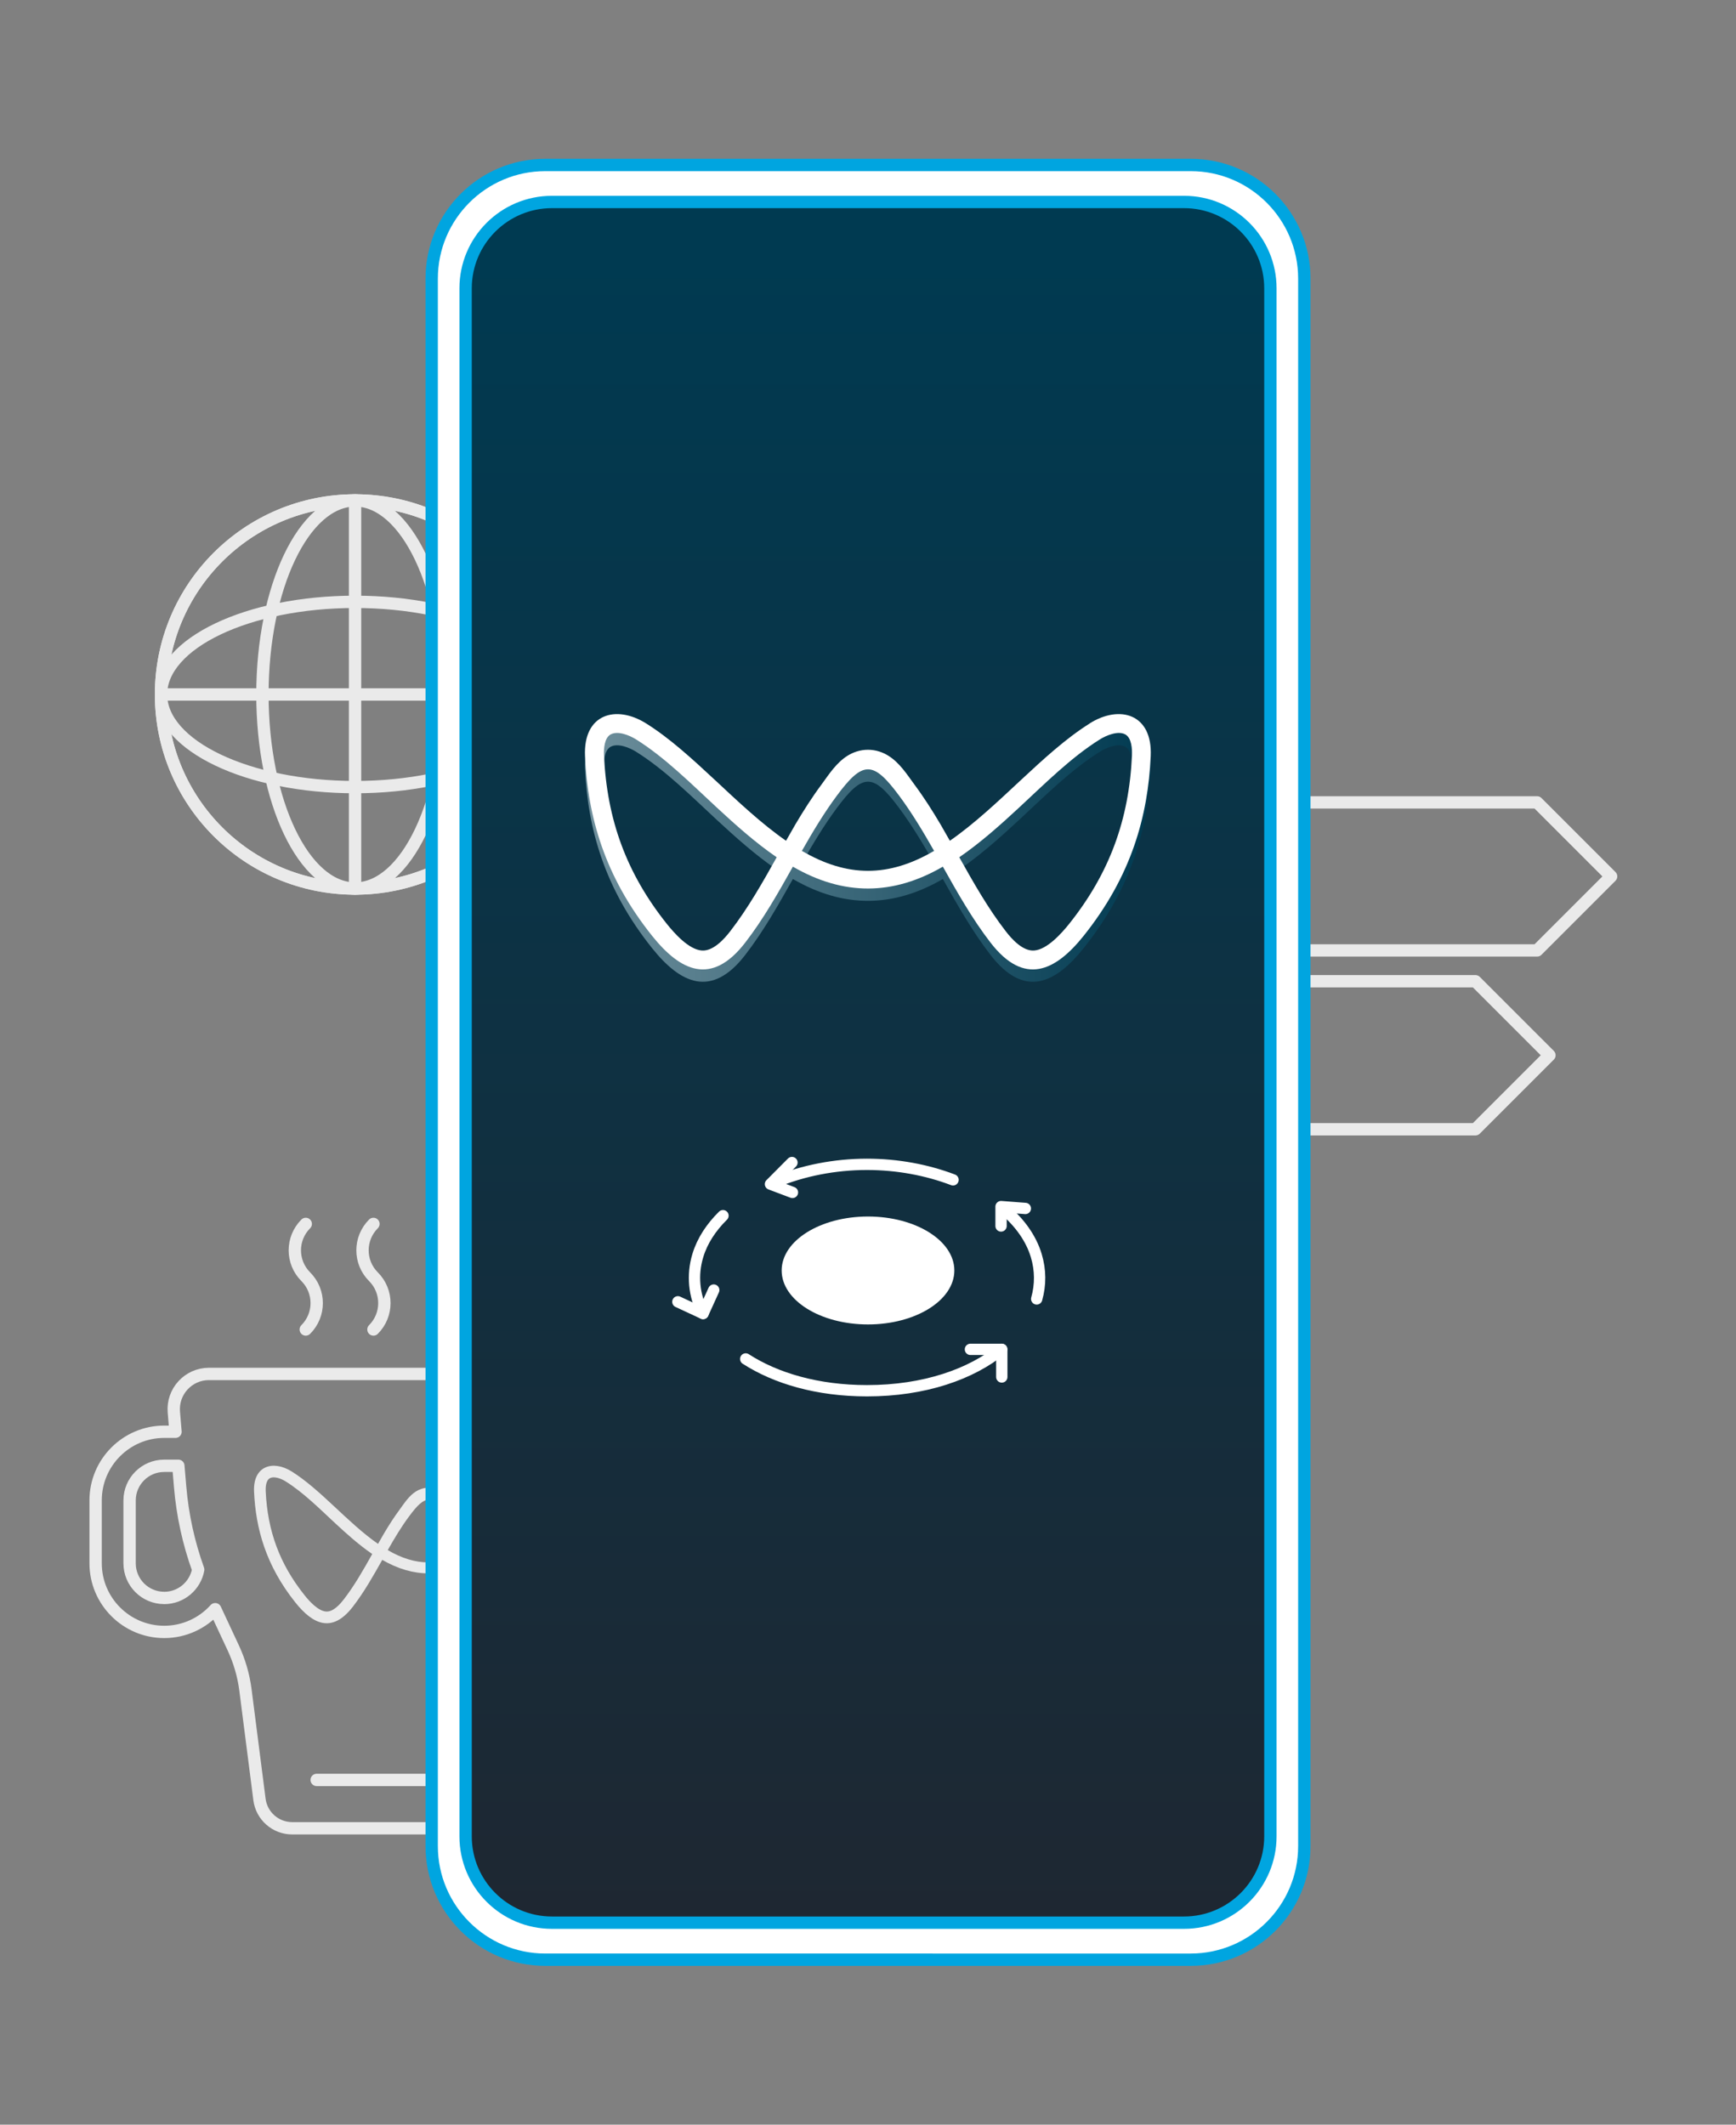 <?xml version="1.0" encoding="UTF-8"?>
<svg id="Ebene_1" data-name="Ebene 1" xmlns="http://www.w3.org/2000/svg" width="563" height="689" xmlns:xlink="http://www.w3.org/1999/xlink" viewBox="0 0 563 689">
  <rect x="0" y="0" width="563" height="689" fill="#808080" stroke="none"/>
  <defs>
    <style>
      .cls-1 {
        fill: #00a5e0;
      }

      .cls-2 {
        fill: #eaeaea;
      }

      .cls-3 {
        fill: #fff;
      }

      .cls-4 {
        stroke: #eaeaea;
        stroke-width: 4px;
      }

      .cls-4, .cls-5 {
        fill: none;
        stroke-linecap: round;
        stroke-linejoin: round;
      }

      .cls-6 {
        fill: url(#Unbenannter_Verlauf_23);
      }

      .cls-7 {
        fill: url(#Unbenannter_Verlauf_10);
      }

      .cls-5 {
        stroke: #fff;
        stroke-width: 3.67px;
      }
    </style>
    <linearGradient id="Unbenannter_Verlauf_23" data-name="Unbenannter Verlauf 23" x1="281.5" y1="81.39" x2="281.5" y2="656.3" gradientTransform="matrix(1, 0, 0, 1, 0, 0)" gradientUnits="userSpaceOnUse">
      <stop offset="0" stop-color="#003a51"/>
      <stop offset="1" stop-color="#202630"/>
    </linearGradient>
    <linearGradient id="Unbenannter_Verlauf_10" data-name="Unbenannter Verlauf 10" x1="189.74" y1="276.98" x2="373.26" y2="276.98" gradientTransform="matrix(1, 0, 0, 1, 0, 0)" gradientUnits="userSpaceOnUse">
      <stop offset="0" stop-color="#6e8f9c"/>
      <stop offset="1" stop-color="#003a51"/>
    </linearGradient>
  </defs>
  <g>
    <polygon class="cls-4" points="498.5 308.21 406.5 308.21 406.5 260.21 498.5 260.21 522.5 284.21 498.5 308.21"/>
    <polygon class="cls-4" points="478.5 366.21 386.5 366.21 386.5 318.21 478.5 318.21 502.5 342.21 478.5 366.21"/>
    <path class="cls-4" d="M67.77,445.55c-6.69,0-11.95,5.72-11.39,12.39l.54,6.36h-3.66c-12.27,0-22.25,9.98-22.25,22.25v20.41c0,12.27,9.98,22.25,22.25,22.25,6.55,0,12.45-2.85,16.53-7.37l5.85,12.53c2.01,4.32,3.35,8.92,3.96,13.65l4.55,35.53c.68,5.34,5.23,9.34,10.62,9.34h46.58v-147.33H67.77Zm-14.52,72.64c-6.19,0-11.22-5.03-11.22-11.22v-20.41c0-6.19,5.03-11.22,11.22-11.22h4.59l.58,6.83c.77,9.18,2.75,18.2,5.86,26.84-.96,5.22-5.54,9.19-11.03,9.19Z"/>
    <path class="cls-4" d="M121.11,396.9c-4.73,4.73-4.73,12.4,0,17.12h0c4.73,4.73,4.73,12.4,0,17.12"/>
    <path class="cls-4" d="M99.16,396.9c-4.73,4.73-4.73,12.4,0,17.12h0c4.73,4.73,4.73,12.4,0,17.12"/>
    <line class="cls-4" x1="141.33" y1="577.21" x2="102.7" y2="577.21"/>
    <path class="cls-2" d="M183.36,477.17c-9.44,5.9-18.16,16.65-28.02,23.49l-1.88-3.29c-1.62-2.73-3.32-5.41-5.22-7.96-.39-.53-.77-1.07-1.15-1.6-1.53-2.12-3.26-4.16-5.84-4.99-.77-.25-1.53-.36-2.27-.36h-.02c-.75,0-1.51,.11-2.27,.36-2.58,.83-4.31,2.88-5.84,4.99-.39,.53-.76,1.07-1.15,1.6-1.9,2.55-3.6,5.23-5.22,7.96l-1.88,3.29c-9.86-6.84-18.57-17.59-28.02-23.49-6.02-3.76-12.57-1.88-12.19,6.55,.54,11.99,3.84,23.98,13.42,35.97,5.64,7.05,11.87,10.1,18.62,1.35,3.66-4.75,6.61-9.99,9.54-15.19,10.17,5.89,20.03,5.77,30,0,2.93,5.21,5.87,10.45,9.54,15.19,6.75,8.75,12.99,5.7,18.62-1.35,9.59-11.99,12.88-23.98,13.42-35.97,.38-8.43-6.17-10.31-12.19-6.55Zm-71.92,41.55c-1.24,1.6-3.42,4.04-5.69,3.88-2.6-.18-5.49-3.41-6.98-5.29-8.09-10.12-12.02-20.88-12.6-33.77-.06-1.23,.06-3.44,1.32-4.15,1.46-.82,3.84,.2,5.1,.98,5.8,3.62,11.13,8.97,16.14,13.62,3.7,3.43,7.67,7,11.99,9.96h0c-2.85,5.09-5.72,10.16-9.27,14.77Zm40.75-16.04c-9.09,5.32-17.35,5.32-26.44,0,2.17-3.82,4.4-7.56,6.98-11.02,5.23-7.05,7.26-7.05,12.49,0,2.57,3.47,4.81,7.21,6.97,11.02h0Zm39.58-19.13c-.58,12.9-4.51,23.66-12.6,33.77-1.5,1.87-4.38,5.11-6.98,5.29-2.27,.15-4.46-2.28-5.69-3.88-3.56-4.61-6.42-9.68-9.27-14.77h0c4.32-2.96,8.29-6.53,11.99-9.96,5.01-4.64,10.34-10,16.14-13.62,1.26-.78,3.64-1.8,5.1-.98,1.26,.71,1.37,2.92,1.32,4.15Z"/>
    <circle class="cls-4" cx="115.15" cy="225.21" r="62.93"/>
    <g>
      <circle class="cls-4" cx="115.15" cy="225.21" r="62.93"/>
      <ellipse class="cls-4" cx="115.15" cy="225.21" rx="62.93" ry="30.04"/>
      <ellipse class="cls-4" cx="115.15" cy="225.21" rx="30.04" ry="62.93"/>
    </g>
    <line class="cls-4" x1="115.15" y1="162.29" x2="115.15" y2="288.14"/>
    <line class="cls-4" x1="52.22" y1="225.21" x2="178.07" y2="225.21"/>
  </g>
  <g>
    <g>
      <rect class="cls-3" x="140" y="53.5" width="283" height="582" rx="36.84" ry="36.84"/>
      <path class="cls-1" d="M386.16,55.5c19.21,0,34.84,15.63,34.84,34.84v508.33c0,19.21-15.63,34.84-34.84,34.84H176.84c-19.21,0-34.84-15.63-34.84-34.84V90.34c0-19.21,15.63-34.84,34.84-34.84h209.33m0-4H176.84c-21.45,0-38.84,17.39-38.84,38.84v508.33c0,21.45,17.39,38.84,38.84,38.84h209.33c21.45,0,38.84-17.39,38.84-38.84V90.34c0-21.45-17.39-38.84-38.84-38.84h0Z"/>
    </g>
    <g>
      <rect class="cls-6" x="151" y="65.5" width="261" height="558" rx="28" ry="28"/>
      <path class="cls-1" d="M384,67.5c14.34,0,26,11.66,26,26v502c0,14.34-11.66,26-26,26H179c-14.34,0-26-11.66-26-26V93.5c0-14.34,11.66-26,26-26h205m0-4H179c-16.57,0-30,13.43-30,30v502c0,16.57,13.43,30,30,30h205c16.57,0,30-13.43,30-30V93.5c0-16.57-13.43-30-30-30h0Z"/>
    </g>
  </g>
  <path class="cls-7" d="M353.47,238.57c-15.31,9.56-29.44,26.99-45.42,38.08l-3.05-5.34c-2.62-4.43-5.38-8.77-8.46-12.91-.63-.85-1.24-1.73-1.87-2.59-2.49-3.43-5.29-6.75-9.48-8.09-1.24-.4-2.48-.58-3.69-.58h-.03c-1.21,0-2.44,.18-3.69,.58-4.19,1.34-6.99,4.66-9.48,8.09-.62,.86-1.23,1.74-1.87,2.59-3.08,4.14-5.83,8.48-8.46,12.91l-3.05,5.34c-15.98-11.09-30.11-28.52-45.42-38.08-9.77-6.1-20.38-3.05-19.77,10.61,.88,19.44,6.22,38.87,21.76,58.31,9.14,11.43,19.25,16.38,30.19,2.19,5.94-7.69,10.72-16.19,15.46-24.63,16.49,9.54,32.48,9.36,48.64,0,4.74,8.44,9.52,16.94,15.46,24.63,10.95,14.19,21.05,9.24,30.19-2.19,15.54-19.44,20.88-38.87,21.76-58.31,.61-13.66-10-16.71-19.77-10.61Zm-116.61,67.37c-2,2.6-5.55,6.55-9.23,6.3-4.21-.28-8.89-5.54-11.32-8.57-13.12-16.41-19.48-33.85-20.43-54.76-.09-2,.09-5.58,2.13-6.73,2.37-1.33,6.23,.32,8.26,1.59,9.4,5.87,18.04,14.55,26.17,22.08,6.01,5.56,12.44,11.35,19.45,16.15h0c-4.62,8.25-9.27,16.47-15.03,23.94Zm66.07-26.01c-14.74,8.62-28.13,8.62-42.87,0,3.52-6.19,7.14-12.25,11.31-17.87,8.48-11.43,11.77-11.43,20.25,0,4.17,5.62,7.79,11.69,11.31,17.87h0Zm64.18-31.02c-.94,20.91-7.31,38.35-20.43,54.76-2.43,3.03-7.11,8.28-11.32,8.57-3.69,.25-7.23-3.7-9.23-6.3-5.77-7.47-10.41-15.7-15.03-23.94h0c7-4.8,13.44-10.59,19.44-16.15,8.13-7.53,16.77-16.21,26.17-22.08,2.04-1.27,5.9-2.92,8.26-1.59,2.04,1.15,2.22,4.73,2.13,6.73Z"/>
  <path class="cls-3" d="M353.47,234.57c-15.31,9.56-29.44,26.99-45.42,38.08l-3.05-5.34c-2.62-4.43-5.38-8.77-8.46-12.91-.63-.85-1.24-1.73-1.87-2.59-2.49-3.43-5.29-6.75-9.48-8.09-1.24-.4-2.48-.58-3.69-.58h-.03c-1.21,0-2.44,.18-3.69,.58-4.19,1.34-6.99,4.66-9.48,8.09-.62,.86-1.23,1.74-1.87,2.59-3.08,4.14-5.83,8.48-8.46,12.91l-3.05,5.34c-15.98-11.09-30.11-28.52-45.42-38.08-9.77-6.1-20.38-3.05-19.77,10.61,.88,19.44,6.22,38.87,21.76,58.31,9.14,11.43,19.25,16.38,30.19,2.19,5.94-7.69,10.72-16.19,15.46-24.63,16.49,9.54,32.48,9.36,48.64,0,4.74,8.44,9.52,16.94,15.46,24.63,10.95,14.19,21.05,9.24,30.19-2.19,15.54-19.44,20.88-38.87,21.76-58.31,.61-13.66-10-16.71-19.77-10.61Zm-116.61,67.37c-2,2.6-5.55,6.55-9.23,6.3-4.21-.28-8.89-5.54-11.32-8.57-13.12-16.41-19.48-33.85-20.43-54.76-.09-2,.09-5.58,2.13-6.73,2.37-1.33,6.23,.32,8.26,1.59,9.4,5.87,18.04,14.55,26.17,22.08,6.01,5.56,12.44,11.35,19.45,16.15h0c-4.62,8.25-9.27,16.47-15.03,23.94Zm66.07-26.01c-14.74,8.62-28.13,8.62-42.87,0,3.52-6.19,7.14-12.25,11.31-17.87,8.48-11.43,11.77-11.43,20.25,0,4.17,5.62,7.79,11.69,11.31,17.87h0Zm64.18-31.02c-.94,20.91-7.31,38.35-20.43,54.76-2.43,3.03-7.11,8.28-11.32,8.57-3.69,.25-7.23-3.7-9.23-6.3-5.77-7.47-10.41-15.7-15.03-23.94h0c7-4.8,13.44-10.59,19.44-16.15,8.13-7.53,16.77-16.21,26.17-22.08,2.04-1.27,5.9-2.92,8.26-1.59,2.04,1.15,2.22,4.73,2.13,6.73Z"/>
  <g>
    <path class="cls-5" d="M336.21,421.23c1.28-4.55,1.29-9.32-.15-14.09-1.68-5.56-5.28-10.54-10.17-14.77"/>
    <path class="cls-5" d="M324.83,437.58c-9.85,8.06-25.06,13.42-43.64,13.42-16.07,0-29.61-4.02-39.35-10.31"/>
    <path class="cls-5" d="M309.08,382.61c-8.44-3.22-18.07-5.03-27.89-5.03-10.48,0-20.75,2.05-29.58,5.69"/>
    <path class="cls-5" d="M234.47,394.23c-3.85,3.81-6.71,8.14-8.15,12.9-1.95,6.45-1.23,12.91,1.69,18.82"/>
    <polyline class="cls-5" points="219.84 422.16 228.01 425.96 231.47 418.35"/>
    <polyline class="cls-5" points="324.89 446.54 324.89 437.58 314.72 437.58"/>
    <polyline class="cls-5" points="332.53 391.89 324.65 391.29 324.65 397.57"/>
    <polyline class="cls-5" points="256.84 377 249.87 384 257 386.69"/>
  </g>
  <ellipse class="cls-3" cx="281.5" cy="412" rx="28" ry="17.5"/>
</svg>